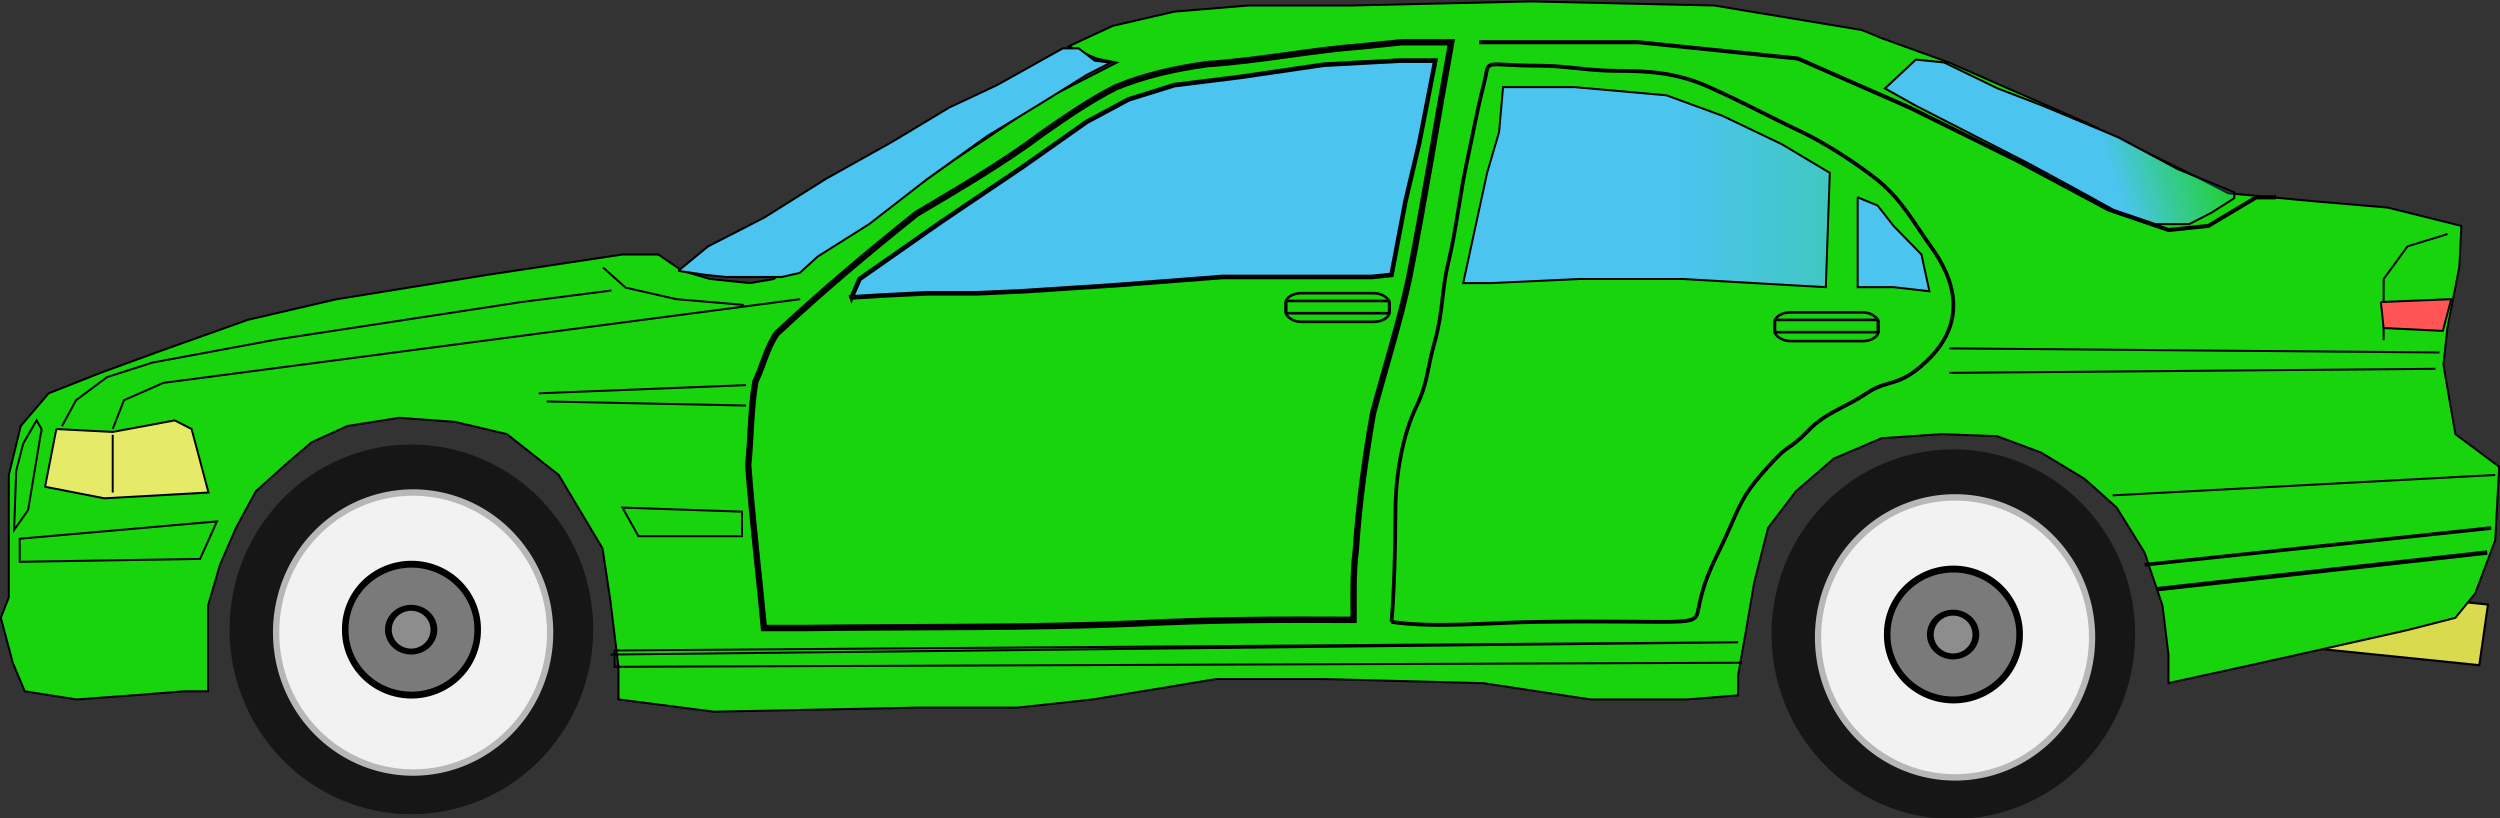 <svg xmlns="http://www.w3.org/2000/svg" viewBox="0 0 984.9 322.28" version="1.0"><rect x="0" y="0" width="984.9" height="322.28" fill="#333333" stroke="none"/><defs><linearGradient id="a" y2="441.22" gradientUnits="userSpaceOnUse" x2="699.53" y1="441.22" x1="324.77"><stop offset="0" stop-color="#4bc4f0"/><stop offset="1" stop-color="#4bc4f0" stop-opacity="0"/></linearGradient><linearGradient id="b" y2="418.79" gradientUnits="userSpaceOnUse" x2="607.64" y1="438.99" x1="546.68"><stop offset="0" stop-color="#4bc4f0"/><stop offset="1" stop-color="#4bc4f0" stop-opacity="0"/></linearGradient></defs><g transform="matrix(.777 0 0 .796 408.48 -277.479)"><rect transform="matrix(.995 .099 -.145 .989 0 0)" rx="0" ry="15.183" height="30.365" width="85.258" y="572.61" x="737.65" fill-rule="evenodd" stroke="#000" stroke-width="1.074" fill="#dada4f"/><path d="M-212.13 694.77v-16.16l-4.04-32.33-4.04-26.26-22.23-36.37-26.26-20.2-26.26-6.06-28.29-2.02-26.26 4.04-18.19 8.08-12.12 10.1-16.16 14.14-10.1 18.19-8.08 18.18-6.06 20.2v42.43h-12.13l-26.26 2.02-28.28 2.02-26.27-4.04-6.06-14.14-6.06-22.23 4.04-10.1v-60.61l6.06-24.24 14.14-16.16 26.27-10.11 28.28-10.1 46.47-16.16 44.45-10.1 38.38-6.06 38.39-6.06 68.69-10.11h18.18l12.12 8.09 14.14 4.04 20.21 2.02 12.12-2.02 14.14-12.13 30.307-14.14 46.467-32.32 46.467-30.31 36.365-18.18-10.101-2.02-14.143-6.06 22.224-10.1 31.315-7.07 37.379-3.03h52.52l90.92-2.02 92.93 2.02 74.75 12.12 10.1 4.04 34.35 12.12 28.28 12.12 42.43 18.19 50.51 24.24 20.2 10.1 44.45 4.04 36.36 3.03 37.38 9.09-1.01 20.21-6.06 30.3-2.02 18.18 6.06 34.35 22.22 16.16-2.02 36.37-10.1 26.26-10.1 12.12-24.25 6.06-64.64 14.15-56.57 12.12v-14.15l-3.03-24.24-9.1-26.26-14.14-22.23-16.16-14.14-22.22-13.13-22.23-8.08-28.28-1.01-30.31 2.02-24.24 10.1-19.19 16.16-14.14 18.19-7.08 27.27-4.04 23.23-4.04 22.23v10.1l-26.26 2.02h-48.49l-54.55-8.08-80.81-2.02H90.914l-62.63 10.1-38.386 4.04h-50.507l-103.03 2.02-48.49-6.06z" fill-rule="evenodd" stroke="#000" fill="#17d40c"/><g fill-rule="evenodd"><path d="M-224.95 660.07a92.18 91.473 0 11-184.36 0 92.18 91.473 0 11184.36 0z" fill="#161616"/><path d="M-246.789 661.65a69.465 69.287 0 11-138.93 0 69.465 69.287 0 11138.93 0z" stroke="#b7b7b7" stroke-width="3.179" fill="#f2f2f2"/><path d="M-284.29 653.08a34.286 32.143 0 11-68.57 0 34.286 32.143 0 1168.57 0z" transform="matrix(.979 0 0 1 -5.208 7.143)" stroke="#000" stroke-width="3.4" fill="#7a7a7a"/><path d="M-305.71 659.51a11.429 12.5 0 11-22.86 0 11.429 12.5 0 1122.86 0z" transform="matrix(1.01 0 0 .866 3.063 89.105)" stroke="#000" stroke-width="3.4" fill="#8d8d8d"/></g><g fill-rule="evenodd"><path d="M556.86 662.473a92.18 91.473 0 11-184.36 0 92.18 91.473 0 11184.36 0z" fill="#161616"/><path d="M535.021 664.053a69.465 69.287 0 11-138.93 0 69.465 69.287 0 11138.93 0z" stroke="#b7b7b7" stroke-width="3.179" fill="#f2f2f2"/><path d="M-284.29 653.08a34.286 32.143 0 11-68.57 0 34.286 32.143 0 1168.57 0z" transform="matrix(.979 0 0 1 776.602 9.546)" stroke="#000" stroke-width="3.4" fill="#7a7a7a"/><path d="M-305.71 659.51a11.429 12.5 0 11-22.86 0 11.429 12.5 0 1122.86 0z" transform="matrix(1.01 0 0 .866 784.873 91.508)" stroke="#000" stroke-width="3.4" fill="#8d8d8d"/></g><path d="M-181.83 482.64l15.15-12.13 28.29-14.14 31.31-19.19L-73.741 419l29.294-17.18 24.244-11.11 33.335-18.18h8.081l8.081 6.06 8.082 1.01-12.122 6.06L2.02 399.8l-27.274 16.17-30.304 21.21-29.295 22.22-26.267 16.17-9.09 8.08-9.09 2.02h-28.28l-10.11-1.01-14.14-2.02z" fill-rule="evenodd" stroke="#000" fill="#4bc4f0"/><path d="M184.86 369.5h25.25c-7.3 39.15-13.65 78.51-21.55 117.53-4.97 22.33-12.11 44.1-18.14 66.13-4.02 22.49-7.17 45.09-8.71 67.89-1.52 11.39-1.04 22.87-1.1 34.32-36.29-.2-72.579-.07-108.84 1.75-56.115 2.32-112.3 1.58-168.46 2.29h-21.7c-2.54-26.88-5.95-53.75-7.95-80.64 1.4-13.71 1.26-27.79 3.61-41.28 3.82-7.76 5.83-16.81 10.78-23.76 22.76-20.79 46.634-40.39 70.923-59.31 21.849-12.71 43.889-25.13 64.309-40.1 11.841-8.07 23.916-16.16 36.722-22.51 14.897-6.01 30.662-9.37 46.528-11.51 26.268-1.64 52.128-6.87 78.378-8.77 6.65-.67 13.3-1.35 19.95-2.03z" stroke="#000" stroke-width="3.2" fill="none"/><path d="M-93.944 495.77l17.172-1.01 21.214-1.01h25.253l23.234-1.01 47.477-3.03 53.538-4.04h75.766l10.1-1.01 7.07-36.37 7.07-29.29 8.08-40.41h-18.18l-38.39 2.02-42.42 6.06-33.339 4.04-23.234 7.07-21.213 11.12-32.325 22.22-41.416 27.27-41.417 28.29-4.04 9.09z" fill-rule="evenodd" stroke="#000" stroke-width="2.3" fill="#4bc4f0"/><rect rx="8.036" ry="5.051" height="14.209" width="52.768" y="493.68" x="126.09" stroke="#000" stroke-width="1.3" fill="none"/><rect rx="8.036" ry="0" height="6.071" width="52.143" y="497.54" x="126.43" stroke="#000" stroke-width="1.3" fill="none"/><path d="M567.71 640.22l167.68-18.18" stroke="#000" stroke-width="2.2" fill="none"/><path d="M357.59 676.59l-571.74 2.02v-8.09l569.72-4.04-571.74 6.06" stroke="#000" fill="none"/><path d="M224.25 369.5h80.82l80.81 8.08 56.57 24.24L497 428.09l46.46 24.24 30.31 10.1 20.2-2.02 24.24-14.14h10.1" stroke="#000" stroke-width="2" fill="none"/><path d="M561.64 628.1l175.77-18.18" stroke="#000" stroke-width="1.8" fill="none"/><path d="M179.81 656.38c1.19-11.1 2.02-38.13 2.02-55.05 0-18.23 3.9-38.11 10.6-51.52 5.92-11.83 5.36-18.48 9.1-31.31 4.58-15.73 3.67-26.31 7.07-39.9 4.06-16.27 5.76-33.31 9.59-50.51 3.03-13.61 5.21-25.69 8.08-36.37 4.13-15.31-2.56-10.6 28.79-10.6 12.8 0 25.09 2.52 37.88 2.52 18.33 0 31.83 1.03 47.99 8.08 17.91 7.83 30.11 14.48 46.97 22.23 11.35 5.21 26.56 14.86 36.36 22.22 11.79 8.83 16.72 16.93 26.77 31.31 5.11 7.31 29.77 35.89-3.03 62.63-12.48 10.18-16.74 6.21-27.27 13.14-10.82 7.11-20.51 9.39-29.3 18.18-11.55 11.55-8.66 5.24-20.2 17.68-10.95 11.8-13.3 15.82-19.7 30.3-7.23 16.37-12.69 22.95-16.16 40.91-1.72 8.9-4.08 5.05-81.82 6.06-23.3.31-51.6 3.17-73.74 0z" stroke="#000" stroke-width="1.9" fill="none"/><path d="M711.15 523.04l-248.5-2.02M462.65 533.14l246.48-2.02M-149.5 601.83l-60.61-2.02 8.08 14.15h52.53v-12.13zM-147.48 539.2l-105.06 4.05 105.06-4.05zM-147.48 549.31l-101.02-2.02M715.19 464.45l-20.21 6.06-12.12 16.17V516.98M545.48 593.75l193.95-10.1" stroke="#000" fill="none"/><path d="M236.38 391.72h36.36l46.47 4.04 28.28 10.1 30.31 14.15 24.24 14.14-2.02 56.57-72.73-4.04h-52.53l-44.45 2.02h-14.14l12.12-54.55 6.07-20.2 2.02-22.23z" fill-rule="evenodd" stroke="#000" fill="url(#a)"/><path d="M416.18 446.27v44.45h18.19l18.18 2.02-4.04-18.19-14.14-14.14-8.09-10.1-10.1-4.04z" fill-rule="evenodd" stroke="#000" fill="#4bc4f0"/><rect rx="8.036" ry="0" height="6.071" width="52.143" y="506.93" x="374.27" stroke="#000" stroke-width="1.3" fill="none"/><rect rx="8.036" ry="5.051" height="14.209" width="52.768" y="503.2" x="374.02" stroke="#000" stroke-width="1.3" fill="none"/><path d="M681.43 498.08l35.71-1.43-4.28 15.71-30-1.43-1.43-12.85z" fill-rule="evenodd" stroke="#000" fill="#f55"/><path d="M445.71 378.08L430 392.36l15.71 8.57 28.58 14.29 28.57 14.29 24.28 12.85 18.57 10 21.43 7.15h17.15l11.42-5.72 11.43-7.14v-2.86l-28.57-11.43-30-15.71L510 400.93l-22.86-8.57L460 379.51l-14.29-1.43z" fill-rule="evenodd" stroke="#000" fill="url(#b)"/><path d="M-415.71 606.65l-8.58 18.57-91.42 1.43v-11.43l100-8.57z" stroke="#000" fill="none"/><path d="M-497.14 560.93l28.57 1.43 31.43-5.71 8.57 4.28 8.57 31.43-52.86 2.86-30-5.71 5.72-28.58z" fill-rule="evenodd" stroke="#000" fill="#e5eb68"/><path d="M-468.57 563.79v28.57-28.57zM-468.57 560.93l5.71-14.28 20-8.57L-120 496.65M-220 480.93l11.43 10 25.71 5.72 34.29 2.86" stroke="#000" fill="none"/><path d="M-494.29 559.51l7.15-12.86 15.71-11.43 22.86-7.14 62.86-11.43 124.28-18.57 45.72-5.72M-504.64 560.93l-6.79 40-7.14 10 1.07-29.28 3.57-13.57 6.79-11.43 2.5 4.28z" stroke="#000" fill="none"/></g></svg>
